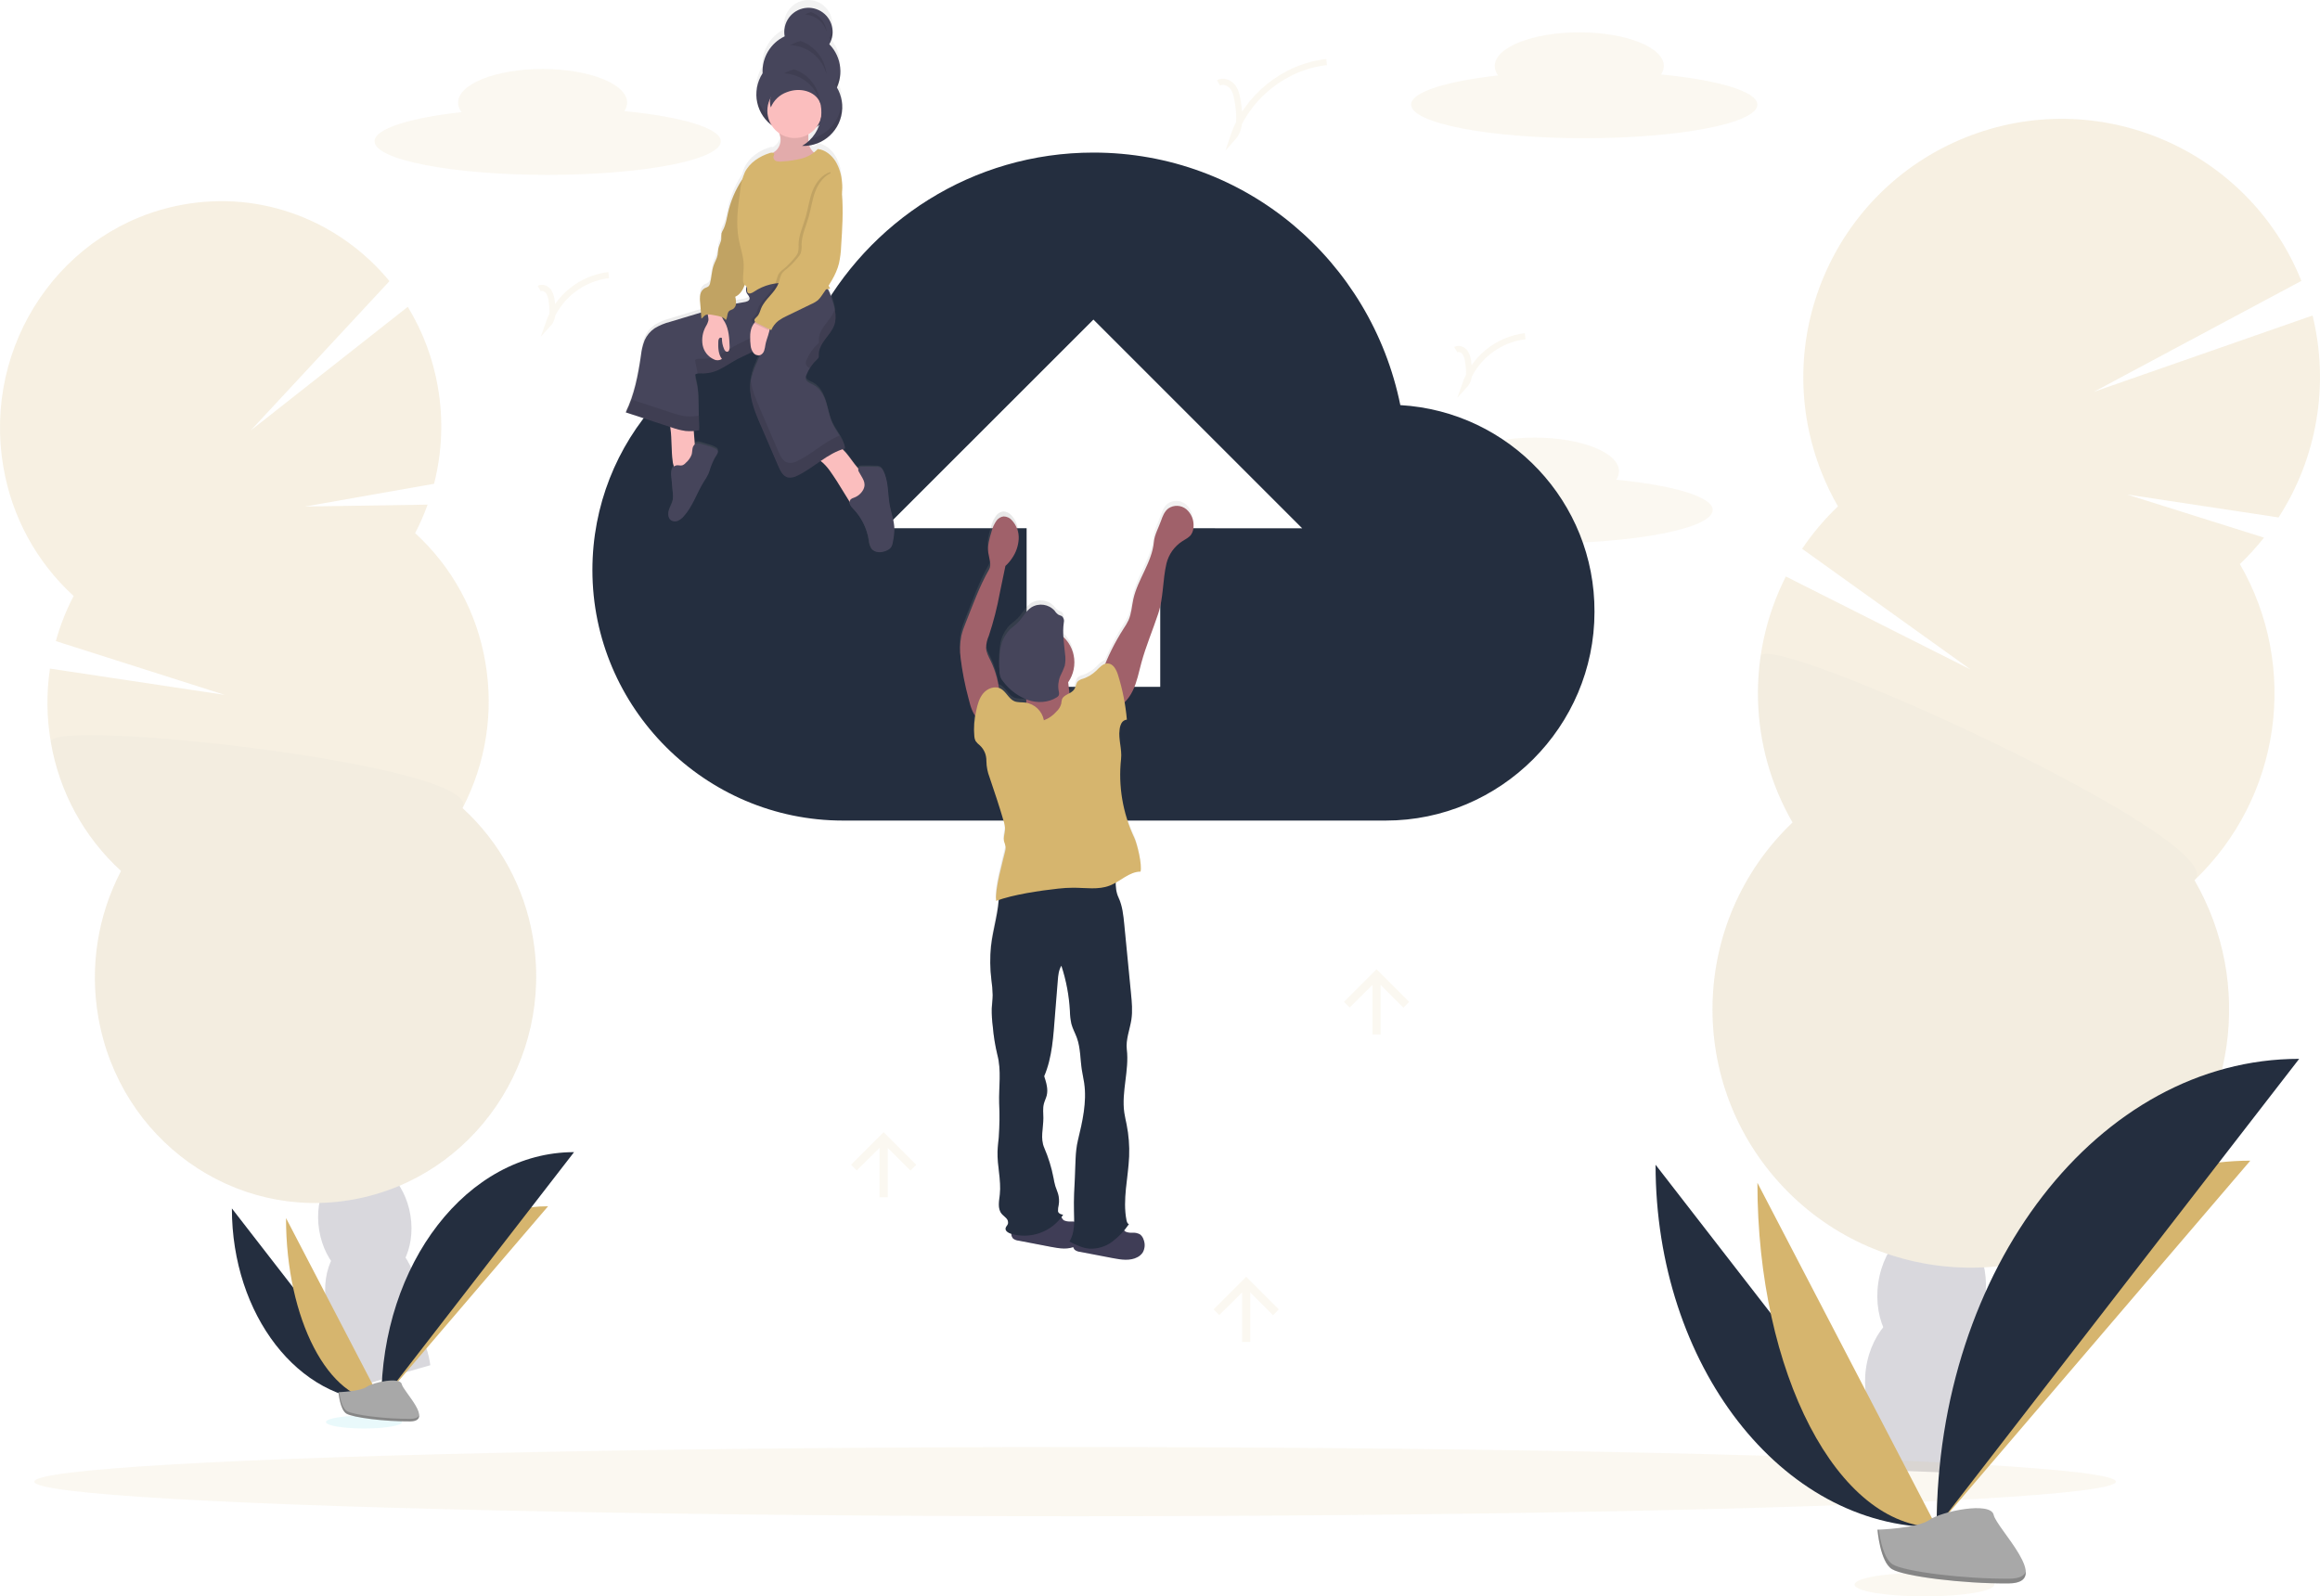<?xml version="1.0" encoding="UTF-8"?> <svg xmlns="http://www.w3.org/2000/svg" xmlns:xlink="http://www.w3.org/1999/xlink" id="Ebene_2" data-name="Ebene 2" viewBox="0 0 1139.07 783.87"><defs><style> .cls-1 { fill: #a0616a; } .cls-1, .cls-2, .cls-3, .cls-4, .cls-5, .cls-6, .cls-7, .cls-8, .cls-9, .cls-10, .cls-11, .cls-12, .cls-13, .cls-14 { stroke-width: 0px; } .cls-15 { fill: none; stroke: #d6b56e; stroke-miterlimit: 10; stroke-width: 3px; } .cls-15, .cls-8, .cls-11, .cls-12, .cls-13 { isolation: isolate; } .cls-15, .cls-8, .cls-11, .cls-13, .cls-16 { opacity: .1; } .cls-2 { fill: #242e3f; } .cls-3, .cls-8, .cls-12 { fill: #000; } .cls-4 { fill: #3f3d56; } .cls-5 { fill: url(#Unbenannter_Verlauf_2); } .cls-6 { fill: #fbbebe; } .cls-7 { fill: #46455b; } .cls-9 { fill: #a8a8a8; } .cls-10, .cls-13 { fill: #d6b56e; } .cls-11 { fill: #26c6da; } .cls-12, .cls-17 { opacity: .2; } .cls-14 { fill: url(#Unbenannter_Verlauf_2-2); } </style><linearGradient id="Unbenannter_Verlauf_2" data-name="Unbenannter Verlauf 2" x1="403.54" y1="456.94" x2="403.54" y2="727.89" gradientTransform="translate(-30.47 727.89) scale(1 -1)" gradientUnits="userSpaceOnUse"><stop offset="0" stop-color="gray" stop-opacity=".25"></stop><stop offset=".54" stop-color="gray" stop-opacity=".12"></stop><stop offset="1" stop-color="gray" stop-opacity=".1"></stop></linearGradient><linearGradient id="Unbenannter_Verlauf_2-2" data-name="Unbenannter Verlauf 2" x1="500.7" y1="274.66" x2="630.12" y2="274.66" gradientTransform="translate(4.9 764.53) rotate(-5.9) scale(1 -1)" xlink:href="#Unbenannter_Verlauf_2"></linearGradient></defs><g id="f6ed740f-4c53-497f-bfef-ebd7a0ab3453"><path class="cls-13" d="M793.53,235.57c.87-1.23,1.34-2.69,1.37-4.2,0-9.12-18.58-16.5-41.5-16.5s-41.5,7.38-41.5,16.5c.04,1.71.64,3.35,1.71,4.68-25.52,2.85-42.71,8.19-42.71,14.32,0,9.11,38,16.5,85,16.5s85-7.39,85-16.5c-.05-6.45-19.37-12.1-47.37-14.8Z"></path><g class="cls-17"><path class="cls-4" d="M910.08,713.79c-.36,2.6-.5,5.23-.43,7.86,17.43.28,34.93.87,52.51,1.76.12-.68.24-1.39.34-2.1,1.13-7.33.28-14.83-2.45-21.72-3.62-8.83-10.37-15.14-18.82-16.35s-16.69,2.94-22.64,10.35c-4.59,5.85-7.53,12.83-8.51,20.2Z"></path><ellipse class="cls-4" cx="942.37" cy="675.65" rx="34.66" ry="26.48" transform="translate(139.51 1512.3) rotate(-81.82)"></ellipse><ellipse class="cls-4" cx="948.39" cy="633.73" rx="34.66" ry="26.48" transform="translate(186.17 1482.3) rotate(-81.82)"></ellipse><ellipse class="cls-4" cx="954.42" cy="591.79" rx="34.66" ry="26.48" transform="translate(232.85 1452.3) rotate(-81.82)"></ellipse><ellipse class="cls-4" cx="960.44" cy="549.86" rx="34.66" ry="26.48" transform="translate(279.52 1422.29) rotate(-81.82)"></ellipse><path class="cls-10" d="M1099.74,276.99c4.23-4.06,8.19-8.4,11.83-13l-67.24-21.17,74.4,11.26c18.96-29.35,25-65.22,16.69-99.16l-107.36,37.47,101.87-54.47c-26.12-64.99-99.98-96.51-164.98-70.39-64.99,26.12-96.51,99.98-70.39,164.98,2.23,5.55,4.85,10.94,7.84,16.12-6.6,6.29-12.5,13.28-17.6,20.84l82.72,59.28-90.71-45.68c-19.37,38.23-18.13,83.66,3.3,120.78-50.69,48.33-52.61,128.61-4.28,179.3,48.33,50.69,128.61,52.61,179.3,4.28,42.37-40.39,51.58-104.53,22.31-155.22,42.36-40.4,51.57-104.53,22.3-155.22h-.01Z"></path><path class="cls-8" d="M864.4,322.38c-4.09,28.15,1.44,56.86,15.71,81.47-50.69,48.33-52.61,128.61-4.28,179.3s128.61,52.61,179.3,4.28c42.37-40.39,51.58-104.53,22.31-155.22,19.89-18.94-211.02-123.92-213.04-109.83Z"></path></g><g class="cls-17"><path class="cls-4" d="M166.46,676.72c.39,2.26.98,4.48,1.75,6.64,14.21-4.57,28.56-8.91,43.06-13-.08-.6-.17-1.22-.28-1.84-1.03-6.37-3.71-12.36-7.78-17.36-5.29-6.33-12.45-9.71-19.63-8.38s-12.76,7-15.61,14.84c-2.16,6.13-2.68,12.71-1.51,19.1Z"></path><ellipse class="cls-4" cx="182.49" cy="636.12" rx="22.64" ry="30.29" transform="translate(-97.16 36.33) rotate(-8.99)"></ellipse><ellipse class="cls-4" cx="179.11" cy="600.38" rx="22.7" ry="30.38" transform="translate(-93.49 36.27) rotate(-9.18)"></ellipse><ellipse class="cls-4" cx="169.88" cy="563.18" rx="22.64" ry="30.29" transform="translate(-85.92 33.46) rotate(-8.99)"></ellipse><ellipse class="cls-4" cx="163.59" cy="526.7" rx="22.64" ry="30.29" transform="translate(-80.29 32.03) rotate(-8.99)"></ellipse><path class="cls-10" d="M203.82,261.78c2.36-4.52,4.4-9.2,6.13-14l-60.2.94,63.36-11.17c3.97-15.51,4.62-31.68,1.88-47.46-2.39-13.96-7.4-27.34-14.78-39.43l-77.11,60.71,68.12-73.33c-24.08-29.19-62.3-44.76-101.74-37.5C30.53,111.36-8.74,169.04,1.67,229.34c4.11,24.36,16.25,46.64,34.48,63.31-3.69,7.05-6.61,14.48-8.73,22.15l82.92,26.41-85.81-12.91c-1.79,11.97-1.65,24.14.42,36.06,4.11,24.36,16.25,46.64,34.48,63.31-11.51,22.02-15.44,47.23-11.17,71.71,10.41,60.31,66.6,100.4,125.51,89.55s98.22-68.52,87.81-128.83c-4.11-24.35-16.25-46.64-34.48-63.3,11.51-22.03,15.44-47.24,11.17-71.72-4.11-24.35-16.23-46.63-34.45-63.3Z"></path><path class="cls-8" d="M24.98,364.36c4.11,24.36,16.25,46.64,34.48,63.31-11.51,22.02-15.44,47.23-11.17,71.71,10.41,60.31,66.6,100.4,125.51,89.55,58.91-10.85,98.22-68.52,87.81-128.83-4.11-24.35-16.25-46.64-34.48-63.3,11.09-21.22-204.27-44.69-202.15-32.44Z"></path></g><path class="cls-2" d="M113.85,593.37c0,52.31,32.81,94.63,73.36,94.63"></path><path class="cls-10" d="M187.21,688c0-52.89,36.62-95.69,81.88-95.69"></path><path class="cls-10" d="M140.43,598.11c0,49.69,20.92,89.89,46.78,89.89"></path><path class="cls-2" d="M187.21,688c0-67.58,42.33-122.27,94.64-122.27"></path><ellipse class="cls-13" cx="527.85" cy="727.53" rx="511" ry="16.99"></ellipse><ellipse class="cls-11" cx="178.74" cy="698.27" rx="18.68" ry="3.16"></ellipse><path class="cls-9" d="M166.19,683.59s10.66-.32,13.87-2.61,16.38-5,17.18-1.35,16,18.24,4,18.33-27.94-1.87-31.15-3.82-3.9-10.55-3.9-10.55Z"></path><path class="cls-12" d="M201.44,696.69c-12,.09-27.95-1.88-31.15-3.83-2.44-1.48-3.42-6.82-3.74-9.28h-.36s.68,8.6,3.88,10.55,19.13,3.92,31.15,3.82c3.47,0,4.67-1.26,4.61-3.09-.48,1.12-1.81,1.81-4.39,1.83Z"></path><path class="cls-2" d="M687.53,198.92c-14.35-70.72-75.85-124-150.67-124-59.45,0-110.7,33.82-136.33,83-61.5,6.15-109.67,58.42-109.67,122,0,67.64,55.34,123,123,123h266.5c56.37,0,102.5-46.13,102.5-102.5.22-53.78-41.64-98.36-95.33-101.5ZM569.65,259.37v77.9h-65.6v-77.9h-69.7l102.5-102.45,102.5,102.5-69.7-.05Z"></path><path class="cls-5" d="M436.61,247.67c-1-5.71-.51-11.86-3.13-17-.25-.61-.66-1.13-1.19-1.53-.65-.35-1.39-.52-2.13-.49-2.37-.09-4.73-.12-7.1-.06-.66,0-1.44.1-1.78.68-.04.06-.07.13-.09.2-2.71-3-4.76-6.79-7.68-9.59.42-.14.83-.27,1.26-.38,0-.29-.1-.56-.16-.84,0-.09-.05-.17-.07-.25s-.09-.38-.15-.57-.06-.19-.1-.28c-.05-.18-.11-.36-.18-.53,0-.09-.07-.18-.11-.27l-.21-.53-.12-.25c-.08-.18-.16-.36-.25-.53l-.12-.22c-.09-.19-.19-.38-.29-.57l-.1-.18c-.11-.2-.23-.4-.34-.61-.03-.03-.05-.07-.07-.11-.13-.23-.27-.46-.41-.68h0c-1.14-1.86-2.4-3.69-3.33-5.6-1.63-3.36-2.17-7.15-3.26-10.73s-3-7.22-6.24-8.93c-1.57-.8-3.67-1.51-3.82-3.28,0-.57.11-1.13.35-1.65.45-1.15,1-2.25,1.63-3.31.24-.38.49-.76.74-1.14l.2-.27c.2-.28.41-.56.62-.82l.26-.33c.21-.26.43-.5.65-.75l.27-.29c.31-.33.62-.65.95-1,.3-.23.54-.54.7-.89.09-.35.1-.71.05-1.06-.16-2.86,1.34-5.53,3-7.83s3.62-4.48,4.57-7.17c.11-.31.2-.62.28-.94.03-.1.05-.21.07-.31.05-.21.09-.42.13-.64l.06-.36c0-.2.05-.4.07-.59v-2.34c0-.13,0-.42-.05-.63v-.34c0-.24-.07-.49-.1-.73v-.24c-.05-.33-.11-.66-.18-1h0c-.48-2.12-1.09-4.22-1.84-6.26-.4-1.26-.91-2.47-1.52-3.64.37-.07.75-.15,1.12-.25-.29-.46-.56-.93-.81-1.42,2.3-3.39,4.03-7.14,5.11-11.09.57-2.82.91-5.69,1-8.57.55-8.66,1.11-17.36.39-26v-.34c.27-1.86.29-3.74.06-5.6-.23-3.64-1.31-7.18-3.14-10.33-1.94-3.06-5.14-5.76-8.7-6.12-.59.66-1.24,1.26-1.94,1.8-1.07-.94-1.86-2.16-2.27-3.53,8.54-1.34,15.14-8.23,16.11-16.82,0-.31.07-.63.09-.94v-2.74c0-.1,0-.44-.06-.65,0-.08,0-.15,0-.23l-.09-.7v-.15c0-.25-.08-.5-.13-.75v-.08c-.05-.27-.11-.53-.18-.8h0c-.45-1.82-1.16-3.57-2.11-5.18.78-1.77,1.29-3.64,1.52-5.56,0-.35.07-.69.09-1s0-.44,0-.66v-1.18s0-.06,0-.09c-.14-4.81-2.06-9.39-5.39-12.86.38-.63.7-1.3.95-2h0c.08-.21.15-.42.21-.64h0c.06-.21.12-.41.17-.62v-.05l.12-.57s0-.07,0-.1c0-.22.07-.45.1-.68s0-.47.06-.7v-1.65c-.37-6.52-5.96-11.51-12.48-11.14-5.8.33-10.51,4.83-11.1,10.61-.14,1.21-.11,2.43.11,3.63-5.91,2.88-9.95,8.56-10.73,15.09-.13,1.08-.16,2.16-.11,3.24-1.73,2.71-2.76,5.8-3,9h0v.36c0,.4-.05.81-.05,1.21-.02,6,2.74,11.68,7.47,15.37.98,1.58,2.26,2.94,3.78,4,.27.81.48,1.65.61,2.5.23,2.31-.62,4.6-2.3,6.21-.43.36-.91.66-1.36,1-.45-.13-.94-.13-1.39,0-5.16,1.62-10.1,4.83-12.47,9.74-.53,1.12-.94,2.28-1.24,3.48l-.28.43c-3.13,4.9-5.39,10.32-6.66,16-.65,2.91-1.06,5.93-2.42,8.58-.33.55-.59,1.14-.79,1.75-.12.93-.16,1.87-.12,2.81-.14,1.7-1.13,3.21-1.46,4.88-.2,1-.16,2-.33,3-.48,1.72-1.1,3.39-1.87,5-1.06,2.94-1.05,6.17-1.84,9.2-.1.5-.31.97-.62,1.37-.63.49-1.33.87-2.08,1.12-1.11.7-1.87,1.84-2.09,3.13-.21,1.29-.23,2.6-.07,3.9l.39,5.07-5.68,1.72-9.32,2.85c-2.73.69-5.34,1.79-7.74,3.27-2.14,1.49-3.83,3.54-4.88,5.92-.95,2.48-1.55,5.08-1.81,7.73-.9,7.4-2.5,14.7-4.79,21.8-.19.54-.39,1.09-.59,1.63h0l-.63,1.59c-.05.11-.1.22-.14.33l-.54,1.27c-.24.54-.49,1.07-.75,1.6l21.83,7.28c0,.26.05.54.09.85.76,5.36.39,10.8,1.09,16.17.09.89.3,1.77.61,2.61-.55.48-.95,1.11-1.15,1.82-.25,1.14-.28,2.32-.11,3.48.25,2.74.49,5.48.74,8.22.12,1,.12,2,0,3-.27,1.81-1.31,3.4-1.88,5.13s-.54,3.95.89,5c1.02.69,2.32.81,3.44.31,1.1-.51,2.08-1.26,2.85-2.19,4.39-4.88,6.36-11.47,9.77-17.1.88-1.3,1.66-2.66,2.34-4.07.47-1.09.77-2.25,1.15-3.38.53-1.5,1.15-2.97,1.88-4.39.41-.81,2-2.76,1.64-3.66-.56-1.55-6.55-2.91-8-3.39-.92-.41-1.97-.46-2.93-.13-.14.07-.28.16-.4.26l-.51-6.61c.89-.08,1.77-.19,2.64-.34,0-1.24-.03-2.49-.09-3.75,0-1.14-.05-2.29-.08-3.44-.06-2.8-.12-5.6-.19-8.35-.02-1.62-.12-3.24-.31-4.85-.34-2.45-1.09-4.85-1.33-7.32.36-.29.79-.48,1.24-.56h0c.7-.11,1.41-.14,2.12-.08h.56c3.1-.05,6.14-.89,8.83-2.44,2.75-1.43,5.3-3.22,8-4.69l1-.53.38-.19.64-.32.53-.25.12-.06c1.59-.76,3.2-1.5,4.74-2.33.1.17.22.33.34.49.76,1.04,2.08,1.52,3.33,1.21-1.89,4.55-4.11,8.95-4.67,13.87-.82,7.11,2,14,4.81,20.62l8.89,21c1,2.32,2.29,4.92,4.72,5.47,1.54.21,3.11-.11,4.46-.89,4.07-1.94,7.73-4.72,11.46-7.32l.15.12c3.37,2.66,5.48,6.37,7.81,9.92l6.23,10.24c-.04.51.04,1.03.25,1.5.45.85,1.05,1.61,1.75,2.27,3.96,4.26,6.57,9.61,7.5,15.35.08,1.47.51,2.9,1.24,4.18,1.67,2.32,5.23,2.17,7.74.85.78-.35,1.44-.91,1.94-1.6.42-.75.69-1.57.78-2.42.46-2.12.71-4.27.75-6.44-.04-3.93-1.55-7.84-2.27-11.87ZM400.84,59.25c.44-.29.86-.6,1.26-.93-.84,2.54-2.21,4.87-4,6.86h0c-.42.46-.87.89-1.33,1.31v-.32c-.05-1,0-2.11,0-3.17,1.6-.95,2.99-2.23,4.07-3.75ZM365.53,138.16l.06-.19c.35.26.66.57.91.93-.49,1.09-.44,2.35.14,3.39.52.88,1.46,1.7,1.26,2.71s-1.48,1.41-2.52,1.58c-1.37.22-2.72.47-4.07.74v-.07c.03-1.13-.12-2.25-.45-3.33,2.33-1,3.77-3.38,4.67-5.76Z"></path><path class="cls-7" d="M407.15,21.74c3.34-5.64,1.46-12.92-4.18-16.26-5.64-3.34-12.92-1.46-16.26,4.18-.83,1.41-1.36,2.97-1.56,4.59-.15,1.2-.11,2.41.11,3.59-6.95,3.29-11.23,10.45-10.84,18.13-5.72,8.85-3.17,20.66,5.68,26.38,8.85,5.72,20.66,3.17,26.38-5.68,1.98-3.07,3.04-6.64,3.05-10.29v-.91c4.87-7.48,3.9-17.34-2.33-23.73h-.05Z"></path><g class="cls-16"><path class="cls-3" d="M385.12,14.83l.16-.09c-.04-.21-.07-.41-.09-.62,0,.04,0,.09,0,.13-.03.19-.06.39-.07.58Z"></path><path class="cls-3" d="M412.43,34.25c-.35,2.9-1.35,5.68-2.95,8.13v.9c-.05,10.54-8.63,19.04-19.17,18.99-9.87-.05-18.08-7.61-18.92-17.45,0,.52-.07,1-.07,1.56,0,10.54,8.54,19.08,19.08,19.08s19.08-8.54,19.08-19.08v-.91c1.6-2.45,2.61-5.23,2.95-8.13.16-1.28.18-2.57.07-3.85.03.25-.03.51-.07.76Z"></path><path class="cls-3" d="M408.72,14.11c-.21,1.6-.74,3.15-1.57,4.54.34.34.65.7,1,1.06.3-.84.51-1.72.62-2.61.11-.99.1-2-.05-2.99Z"></path></g><path class="cls-6" d="M330.27,226.44c.09,1.09.39,2.14.87,3.12.49.99,1.44,1.68,2.53,1.85.99,0,1.96-.28,2.79-.81,1.69-.89,3.46-1.92,4.34-3.62s.74-3.6.59-5.45l-1.14-14.55c-2.74-.08-5.5-.08-8.25.07s-3.2.79-2.82,3.45c.75,5.28.35,10.65,1.09,15.94Z"></path><path class="cls-6" d="M410.89,236.27l6.53,10.56c.28.62.8,1.1,1.43,1.34.47.07.94-.01,1.36-.24,2.11-1.11,3.97-2.65,5.45-4.52,1.18-1.1,2.08-2.47,2.62-4,.43-1.72-.06-3.54-1.3-4.81-.76-.67-1.58-1.27-2.45-1.78-5.17-3.49-7.5-10.11-12.6-13.69-.28-.24-.63-.4-1-.45-.38.03-.74.15-1.06.36l-7,3.82c-3,1.65-2.07,1.85.23,3.63,3.35,2.62,5.43,6.28,7.79,9.78Z"></path><path class="cls-7" d="M344.46,218.02c-.93-.4-1.98-.44-2.93-.1-.86.52-1.42,1.41-1.53,2.41-.18,1-.16,2-.43,2.93-.6,1.55-1.58,2.92-2.85,4-.48.57-1.09,1-1.79,1.25-.95.24-1.95-.2-2.91,0-1.14.3-2.02,1.2-2.29,2.34-.25,1.13-.29,2.29-.11,3.43l.74,8.1c.12,1,.12,2,0,3-.27,1.79-1.31,3.35-1.88,5.06s-.55,3.89.89,5c1.02.68,2.32.79,3.45.3,1.1-.5,2.08-1.23,2.85-2.16,4.4-4.8,6.37-11.31,9.79-16.85.87-1.28,1.66-2.61,2.34-4,.47-1.08.77-2.22,1.15-3.33.53-1.49,1.16-2.93,1.89-4.33.4-.8,2-2.72,1.64-3.61-.53-1.62-6.54-2.97-8.02-3.44Z"></path><path class="cls-7" d="M423.87,240.39c-.99,1.87-2.65,3.3-4.64,4-.57.16-1.11.43-1.57.81-.62.75-.73,1.8-.28,2.67.46.84,1.05,1.6,1.76,2.24,3.95,4.19,6.56,9.45,7.5,15.13.09,1.45.52,2.87,1.25,4.13,1.67,2.29,5.24,2.14,7.76.83.77-.35,1.44-.89,1.94-1.57.42-.73.69-1.55.78-2.39.46-2.09.71-4.21.75-6.35,0-4-1.56-7.89-2.28-11.85-1-5.63-.52-11.7-3.14-16.78-.25-.61-.65-1.14-1.17-1.54-.66-.35-1.4-.51-2.14-.48-2.36-.09-4.74-.11-7.11-.06-.66,0-1.44.1-1.78.67-.24.65-.14,1.37.26,1.93,1.45,2.87,3.83,5.14,2.11,8.61Z"></path><path class="cls-7" d="M367.61,139.49c-1.36,1.13-1.73,3.07-.86,4.62.53.87,1.47,1.68,1.26,2.68s-1.48,1.38-2.52,1.55c-9.18,1.46-18.12,4.15-27,6.83l-9.34,2.81c-2.73.68-5.35,1.76-7.76,3.22-2.13,1.46-3.82,3.47-4.88,5.83-.95,2.45-1.56,5.01-1.82,7.62-1.4,9.55-3.19,19.18-7.45,27.84l22.63,7.43c2.2.8,4.47,1.37,6.79,1.7,2.21.19,4.43.08,6.61-.32-.14-5.05-.23-10.26-.37-15.32-.01-1.6-.12-3.19-.31-4.78-.34-2.42-1.09-4.78-1.33-7.22,1-.86,2.57-.64,3.92-.61,3.11-.04,6.15-.86,8.86-2.39,2.74-1.42,5.3-3.18,8-4.63,4.55-2.41,9.73-4,13.21-7.83-1.77,6.75-6,12.63-6.77,19.56s2,13.85,4.83,20.32l8.91,20.68c1,2.28,2.29,4.85,4.72,5.39,1.55.2,3.12-.11,4.47-.88,8.2-3.84,14.76-11.07,23.52-13.37-.66-4.34-4.08-7.93-6-11.86-1.64-3.31-2.17-7.05-3.26-10.58s-3-7.12-6.26-8.8c-1.57-.79-3.68-1.49-3.82-3.24-.01-.56.11-1.12.35-1.63,1.17-2.95,2.99-5.6,5.33-7.75.3-.24.54-.54.7-.88.08-.33.09-.67.05-1-.17-2.82,1.34-5.45,3-7.72s3.63-4.42,4.58-7.07c1.63-4.57,0-9.59-1.6-14.16-.53-1.9-1.44-3.66-2.68-5.19-2.1-2.24-5.36-2.89-8.42-3.23-9.85-1.12-21.44-3.71-29.29,2.38Z"></path><g class="cls-16"><path class="cls-3" d="M405.05,159.5c-1.68,2.27-3.19,4.9-3,7.72.04.33.03.67-.05,1-.16.34-.4.64-.7.88-2.34,2.15-4.16,4.8-5.33,7.75-.24.51-.36,1.07-.35,1.63.21,1.08.97,1.96,2,2.34,1.02-1.66,2.26-3.18,3.7-4.5.3-.24.54-.54.7-.88.08-.33.09-.67.05-1-.17-2.82,1.34-5.45,3-7.72s3.63-4.42,4.58-7.07c.82-2.59.9-5.36.24-8-.07.26-.15.52-.24.78-.97,2.65-2.91,4.81-4.6,7.07Z"></path><path class="cls-3" d="M366.58,140.86c.68-.14,1.22-.63,1.43-1.29.02-.13.02-.26,0-.39l-.43.31c-.44.37-.78.84-1,1.37Z"></path><path class="cls-3" d="M336.66,204.4c-2.32-.33-4.59-.9-6.79-1.7l-20-6.56c-.76,2.17-1.64,4.29-2.65,6.35l22.65,7.43c2.2.8,4.47,1.37,6.79,1.7,2.21.19,4.43.08,6.61-.32-.07-2.37-.12-4.78-.18-7.19-2.12.38-4.28.47-6.43.29Z"></path><path class="cls-3" d="M391.44,226.37c-1.35.77-2.92,1.08-4.47.88-2.43-.54-3.74-3.11-4.72-5.39l-8.91-20.68c-2-4.55-3.95-9.28-4.67-14.13-.06.34-.11.68-.16,1-.81,7,2,13.85,4.83,20.32l8.91,20.68c1,2.28,2.29,4.85,4.72,5.39,1.55.2,3.12-.11,4.47-.88,8.2-3.84,14.76-11.07,23.52-13.37-.46-2.27-1.37-4.43-2.69-6.33-7.46,2.93-13.49,9.06-20.83,12.51Z"></path><path class="cls-3" d="M375.28,161.3c-3.48,3.8-8.66,5.42-13.21,7.83-2.73,1.45-5.29,3.21-8,4.63-2.71,1.53-5.75,2.35-8.86,2.4-1.35,0-2.87-.26-3.92.6.22,2.25.87,4.44,1.24,6.67.89-.12,1.79-.14,2.68-.06,3.11-.04,6.15-.86,8.86-2.39,2.74-1.42,5.3-3.18,8-4.63,3-1.59,6.27-2.83,9.15-4.59,1.6-3.39,2.96-6.88,4.06-10.46Z"></path></g><path class="cls-6" d="M383.22,67.92c.22,2.28-.63,4.54-2.3,6.11-.55.47-1.2.82-1.73,1.31-1.81,1.85-1.78,4.82.08,6.63.19.18.39.35.6.5,1.8,1.1,4.09.8,6.17.44,2.77-.38,5.49-1.09,8.1-2.11,2.62-1.03,4.86-2.86,6.38-5.23-2.22-1.42-3.59-3.86-3.63-6.5-.14-2.59.57-5.53-1.07-7.54s-4.55-1.92-7-1.26c-1.21.34-2.38.8-3.59,1.13-.62.16-2.64.17-3,.62-.7.82.92,4.59.99,5.9Z"></path><path class="cls-8" d="M383.22,67.92c.22,2.28-.63,4.54-2.3,6.11-.55.47-1.2.82-1.73,1.31-1.81,1.85-1.78,4.82.08,6.63.19.18.39.35.6.5,1.8,1.1,4.09.8,6.17.44,2.77-.38,5.49-1.09,8.1-2.11,2.62-1.03,4.86-2.86,6.38-5.23-2.22-1.42-3.59-3.86-3.63-6.5-.14-2.59.57-5.53-1.07-7.54s-4.55-1.92-7-1.26c-1.21.34-2.38.8-3.59,1.13-.62.16-2.64.17-3,.62-.7.82.92,4.59.99,5.9Z"></path><circle class="cls-6" cx="390.17" cy="54.37" r="13.41"></circle><path class="cls-6" d="M347.83,157.23c-.24,1.07-.66,2.08-1.26,3-1.57,2.78-2.13,6.01-1.6,9.15.57,3.16,2.68,5.84,5.63,7.12,1.23.62,2.7.52,3.85-.24-1.79-2.33-1.89-5.51-1.78-8.45-.03-.55.1-1.09.37-1.57.31-.46.93-.58,1.39-.27.01,0,.02.01.03.02-.05,1.85.31,3.69,1.05,5.39.28.65.76,1.37,1.48,1.35,1,0,1.29-1.41,1.25-2.43-.15-4.16-.36-8.49-2.36-12.13-.88-1.25-1.56-2.63-2-4.09-.02-.52-.2-1.02-.52-1.43-.22-.17-.48-.29-.75-.35-1.15-.33-3.89-1.34-4.84-.26s.24,3.81.06,5.19Z"></path><path class="cls-10" d="M367.74,86c-1.54-.18-2.75,1.23-3.59,2.53-3.14,4.84-5.4,10.19-6.68,15.82-.65,2.87-1.05,5.85-2.42,8.46-.33.54-.59,1.12-.79,1.72-.11.92-.15,1.85-.12,2.78-.14,1.67-1.13,3.16-1.46,4.81-.2,1-.16,2-.34,3-.3,1.72-1.25,3.26-1.86,4.91-1.07,2.9-1.06,6.08-1.85,9.07-.1.49-.31.95-.62,1.34-.53.59-1.39.73-2.08,1.11-1.11.68-1.88,1.81-2.1,3.09-.21,1.27-.23,2.56-.07,3.84l.62,7.93c.63-.27,1-1,1.58-1.43,1-.8,2.39-.62,3.63-.4l1.81.33c1.85.33,3.86.76,5,2.22.94-1.48.41-3.65,1.85-4.63.47-.32,1.06-.42,1.55-.7.95-.61,1.54-1.65,1.58-2.78.03-1.11-.12-2.23-.45-3.29,2.32-1,3.76-3.33,4.67-5.68,1-2.84,1.72-5.78,2.16-8.76,2.09-11.79,4-23.66,4.2-35.63.13-2-.09-4.01-.65-5.93-.62-1.9-1.58-3.51-3.57-3.73Z"></path><path class="cls-8" d="M367.74,86c-1.54-.18-2.75,1.23-3.59,2.53-3.14,4.84-5.4,10.19-6.68,15.82-.65,2.87-1.05,5.85-2.42,8.46-.33.54-.59,1.12-.79,1.72-.11.92-.15,1.85-.12,2.78-.14,1.67-1.13,3.16-1.46,4.81-.2,1-.16,2-.34,3-.3,1.72-1.25,3.26-1.86,4.91-1.07,2.9-1.06,6.08-1.85,9.07-.1.49-.31.95-.62,1.34-.53.59-1.39.73-2.08,1.11-1.11.68-1.88,1.81-2.1,3.09-.21,1.27-.23,2.56-.07,3.84l.62,7.93c.63-.27,1-1,1.58-1.43,1-.8,2.39-.62,3.63-.4l1.81.33c1.85.33,3.86.76,5,2.22.94-1.48.41-3.65,1.85-4.63.47-.32,1.06-.42,1.55-.7.95-.61,1.54-1.65,1.58-2.78.03-1.11-.12-2.23-.45-3.29,2.32-1,3.76-3.33,4.67-5.68,1-2.84,1.72-5.78,2.16-8.76,2.09-11.79,4-23.66,4.2-35.63.13-2-.09-4.01-.65-5.93-.62-1.9-1.58-3.51-3.57-3.73Z"></path><path class="cls-10" d="M401.53,73.16c-2.21,2.32-5.04,3.96-8.15,4.74-3.1.76-6.26,1.23-9.45,1.39-.98.16-1.98.07-2.92-.25-.96-.37-1.48-1.4-1.21-2.39.17-.29.29-.6.35-.93,0-.82-1.22-.89-2-.65-5.16,1.6-10.11,4.76-12.49,9.61-1.2,2.81-1.95,5.79-2.22,8.84-1.12,8-2.24,16.07-.74,24,.81,4.21,2.35,8.3,2.44,12.58.06,2.4-.35,4.79-.33,7.19-.07.84.16,1.68.64,2.37.37.43.93.7,1.19,1.21.43.84-.15,2,.42,2.77.71.94,2.17.26,3.14-.4,4.87-3.3,10.74-4.78,16.59-4.17,7,.75,14,4.5,20.82,2.62-.35-.51-.65-1.05-.9-1.62-3.4-11.16-3.17-23.65,1.92-34.15,1.73-3.59,4-7,4.7-10.94.27-1.84.29-3.71.07-5.55-.24-3.6-1.32-7.09-3.15-10.19-1.93-3.07-5.14-5.72-8.72-6.08Z"></path><path class="cls-6" d="M369.1,160.68c-.54,1.46-.8,3.01-.77,4.57-.05,1.49.03,2.98.22,4.45.12,1.26.57,2.47,1.31,3.5.77,1.04,2.09,1.51,3.34,1.19.97-.41,1.7-1.23,2-2.24.29-1,.5-2.03.64-3.06.58-3,2.18-5.9,2.21-9,.02-.37-.04-.74-.17-1.08-.58-1.27-3.43-2.7-4.82-2.49-1.72.27-3.32,2.69-3.96,4.16Z"></path><path class="cls-8" d="M407.79,84.48c-.26,2.67,2.32,4.68,3.34,7.15.41,1.16.65,2.37.7,3.6.72,8.53.16,17.1-.4,25.63-.08,2.84-.42,5.67-1,8.45-1.44,5.83-5,10.89-8.45,15.79-.52.8-1.13,1.55-1.81,2.22-1.02.83-2.15,1.5-3.36,2l-11.9,5.77c-1.49.66-2.91,1.47-4.23,2.43-1.53,1.2-2.74,2.77-3.5,4.56-2.31-1.18-4.71-2.24-7-3.42-.54-.28-1.15-.64-1.24-1.24-.12-.8.72-1.37,1.3-2,1.08-1.07,1.41-2.66,2-4.06,1.92-4.6,6.73-7.54,8.47-12.2.67-1.79.87-3.82,2.06-5.32.68-.75,1.44-1.42,2.27-2,1.82-1.56,3.5-3.28,5-5.15.68-.71,1.24-1.52,1.65-2.41.38-1.37.51-2.8.39-4.22.09-4.66,2.2-9,3.49-13.48,1.21-4.21,1.72-8.63,3.31-12.72s4.65-8.28,8.91-9.38Z"></path><path class="cls-10" d="M409.34,84.48c-.26,2.67,2.31,4.68,3.33,7.15.42,1.16.66,2.37.71,3.6.71,8.53.16,17.1-.4,25.63-.1,2.84-.45,5.67-1.05,8.45-1.44,5.83-5,10.89-8.45,15.79-.52.8-1.13,1.55-1.81,2.22-1.02.83-2.15,1.5-3.36,2l-11.91,5.77c-1.49.66-2.91,1.48-4.23,2.43-1.53,1.2-2.73,2.77-3.5,4.56-2.31-1.18-4.7-2.24-7-3.42-.54-.28-1.15-.64-1.24-1.24-.13-.8.71-1.37,1.29-2,1.09-1.07,1.42-2.66,2-4.06,1.91-4.6,6.73-7.54,8.47-12.2.67-1.79.87-3.82,2.06-5.32.67-.76,1.43-1.43,2.27-2,1.82-1.56,3.5-3.28,5-5.15.68-.71,1.24-1.52,1.65-2.41.38-1.37.51-2.8.39-4.22.09-4.66,2.19-9,3.48-13.48,1.22-4.21,1.72-8.63,3.31-12.72s4.75-8.28,8.99-9.38Z"></path><path class="cls-7" d="M396.81,33.64c-4.13-.5-8.31.37-11.9,2.47.53,0,1.06,0,1.59.12,10.46,1.26,17.92,10.77,16.65,21.23-.72,5.93-4.17,11.18-9.32,14.19,10.53.34,19.34-7.93,19.68-18.46.32-9.84-6.91-18.31-16.68-19.54h-.02Z"></path><path class="cls-7" d="M402.68,44.25c.94,2.12.99,4.52.15,6.68-.09-.27-.19-.54-.31-.81-2.36-5.25-9.62-7.42-16.23-4.85-3.55,1.26-6.4,3.98-7.83,7.47-1.68-5.08,1.73-10.9,8-13.34,6.6-2.57,13.86-.4,16.22,4.85Z"></path><g class="cls-16"><path class="cls-3" d="M402.72,50.52c-.62-7.53-5.62-13.98-12.75-16.46-1.77.42-3.48,1.09-5.06,2,.53,0,1.06,0,1.59.12,7.86.95,14.31,6.66,16.22,14.34Z"></path><path class="cls-3" d="M405.81,36.59c-.63-7.52-5.62-13.97-12.75-16.46-1.78.44-3.48,1.14-5.06,2.06.53,0,1.06,0,1.6.12,7.84.94,14.29,6.62,16.21,14.28Z"></path><path class="cls-3" d="M405.89,15.8c-.39-4.52-3.4-8.39-7.69-9.88-1.07.26-2.1.67-3.06,1.23.32,0,.64,0,1,.08,4.71.57,8.58,3.98,9.75,8.57Z"></path><path class="cls-3" d="M413.03,47.92c.76,9.46-5.53,18.04-14.78,20.16-1.29,1.4-2.78,2.6-4.42,3.56,10.53.38,19.38-7.84,19.76-18.37.07-1.8-.12-3.6-.56-5.35Z"></path></g><path class="cls-14" d="M582.22,247.63c-2.51-2.08-6.09-2.25-8.79-.43-2,1.48-2.87,3.94-3.69,6.26-1.2,3.43-3.14,6.76-3.46,10.39-.89,10-7.9,18.41-10,28.21-.77,3.5-.92,7.18-2.37,10.45-.69,1.44-1.5,2.82-2.4,4.13-3.52,5.53-6.53,11.36-9,17.43-1.74.53-3.17,2.2-4.56,3.53-1.78,1.71-3.92,3-6.25,3.8-.95.21-1.84.65-2.59,1.27-1,1.06-1,2.77-1.83,4-.59.81-1.37,1.45-2.28,1.87-.06-.28-.11-.57-.14-.86-.21-1.53-.38-3.06-.54-4.59,4.81-7.02,3.81-16.49-2.36-22.35-.19-2.39-.11-4.79.21-7.16.3-1.16-.09-2.4-1-3.18-.49-.31-1.09-.38-1.61-.64-.75-.51-1.39-1.16-1.88-1.93-2.9-3.29-7.75-4.01-11.48-1.7-2.8,1.87-4.28,5.19-6.67,7.58-1.24,1.23-2.71,2.2-3.94,3.43-2.46,2.64-4.06,5.96-4.58,9.53-.51,3.55-.66,7.14-.43,10.72-.02,1.08.13,2.17.46,3.2.36.85.85,1.63,1.46,2.32,2.93,3.82,6.8,6.82,11.24,8.69.03.21.05.43.05.64,0,.33,0,.66-.08,1l-.49-.08c-1.8-.22-3.7,0-5.37-.69-2.85-1.23-4-4.85-6.81-6.27-.23-.12-.48-.22-.73-.3-.67-4.66-2.04-9.19-4.07-13.44-1-2-2.13-4.08-2.25-6.34.06-2.1.53-4.17,1.39-6.09,2.26-6.87,4.04-13.89,5.34-21,.91-4.46,1.82-8.92,2.74-13.38,1.24-1.13,2.34-2.41,3.26-3.81,1.93-2.79,3.05-6.05,3.26-9.43.18-3.41-1.01-6.74-3.3-9.27-1.01-1.23-2.51-1.96-4.11-2-1.37.16-2.62.89-3.44,2-1.22,1.71-2.1,3.64-2.6,5.68-1,3.32-2,6.78-1.55,10.22.41,2.85,1.8,5.94.38,8.44-4.68,8.19-7.91,17.4-11.38,26.18-.89,2.11-1.62,4.28-2.18,6.5-.69,3.58-.82,7.24-.36,10.86.82,6.78,2.13,13.49,3.91,20.09.73,3,1.59,6.17,3.31,8.64-.61,3.35-.76,6.77-.44,10.16.04.78.25,1.55.6,2.25.57.81,1.27,1.52,2.06,2.11,2.17,2.02,3.36,4.88,3.27,7.84.05,2.74.58,5.45,1.57,8,2.39,7.13,4.79,14.26,6.88,21.49.45,1.34.7,2.74.74,4.15,0,2-.95,4-.51,6,.34.9.61,1.83.82,2.77.02.73-.08,1.45-.28,2.15-1.3,5.65-5.06,18.68-4.41,24.45l1.29-.45c-.55,7.64-2.91,15.12-3.77,22.76-.57,5.56-.5,11.17.18,16.72.37,2.48.59,4.98.64,7.49,0,2.25-.36,4.47-.45,6.71-.05,3.01.13,6.02.53,9,.39,4.68,1.14,9.32,2.23,13.89,2.08,7.76.68,15.84.91,23.88.27,5.61.21,11.23-.17,16.83-.21,2.37-.54,4.73-.61,7.11-.21,7.06,1.88,14.09,1.14,21.11-.35,3.29-1.19,7,.88,9.59.66.81,1.55,1.39,2.25,2.16.77.73,1.11,1.81.87,2.85-.27.79-1,1.37-1.17,2.2-.19,1.3,1.24,2.2,2.48,2.62l.35.1c-.05.88.27,1.74.89,2.36.78.59,1.7.96,2.67,1.06l16,3.1c3.57.69,7.45,1.34,10.8.13.13.48.39.92.75,1.27.77.59,1.69.96,2.66,1.06l16,3.1c4.08.79,8.56,1.52,12.2-.5,1.05-.56,1.94-1.38,2.57-2.39,1.03-1.93,1.16-4.22.35-6.25-.31-1.03-.93-1.94-1.78-2.59-1.14-.62-2.43-.9-3.72-.8-1.1.08-2.2-.09-3.22-.49-.31-.16-.59-.4-.8-.68.8-1,1.57-2,2.3-3-.69-.16-1-1.11-1.17-1.81-2.06-10.38.83-21,1.25-31.6.21-5.31-.2-10.62-1.24-15.83-.39-2-.86-3.9-1.14-5.88-1.47-10.33,2.46-20.82,1.21-31.18-.59-4.84,1.49-9.9,2.23-14.72.65-4.28.23-8.64-.19-13l-3.31-34c-.45-4.59-.92-9.29-2.88-13.47-.98-2.34-1.44-4.86-1.36-7.39,4-2.29,7.68-5.44,12.2-5.45.87-3.3-1.63-13.71-3.09-16.79-5.69-12.14-7.95-25.62-6.51-38.95.53-4.79-1.38-9.62-.74-14.4.1-1.12.41-2.21.92-3.21.52-1.01,1.53-1.68,2.66-1.77-.28-2.87-.65-5.76-1.14-8.63,1.65-1.68,3-3.62,4-5.75,2.08-4.35,3-9.15,4.21-13.81,2.2-8.21,5.56-16.05,8.22-24.11s2.14-16.58,4.05-24.86c1.08-4.56,3.87-8.53,7.8-11.09,1.52-1,3.25-1.77,4.3-3.25.79-1.22,1.21-2.64,1.2-4.09.18-3.18-1.09-6.27-3.47-8.4ZM521.1,597.51c.3-.41.59-.82.86-1.25-1.06-.06-2.4-.68-2.53-1.74-.03-1.06.09-2.12.35-3.15.3-1.84.19-3.72-.33-5.51-.37-1.24-.92-2.43-1.32-3.67-.39-1.38-.7-2.79-.93-4.21-.98-5.08-2.51-10.04-4.55-14.79-2-4.61-.45-9.64-.43-14.67,0-2.37-.36-4.79.24-7.09.35-1.36,1-2.62,1.37-4,.82-3.17-.21-6.5-1.22-9.61,3.95-9.34,4.48-20,5.29-30.16.45-5.68.91-11.35,1.36-17,.2-2.53.43-5.16,1.76-7.32,2.36,7.22,3.77,14.72,4.19,22.31.04,2.19.3,4.38.76,6.52.63,2.37,1.86,4.52,2.68,6.82,1.82,5.06,1.63,10.59,2.45,15.9.33,2.15.83,4.27,1.15,6.42,1.38,9.49-.85,19.1-3.07,28.43-1.36,5.72-1.14,12.05-1.45,17.92-.29,5.63-.59,11.26-.45,16.9,0,1.72.11,3.48.09,5.23-.54-.07-1.09-.1-1.64-.09-1.1.08-2.2-.09-3.22-.49-.63-.41-1.13-1-1.41-1.7Z"></path><path class="cls-4" d="M555.98,605.31c1.29-.1,2.58.18,3.72.79.85.66,1.47,1.56,1.78,2.58.81,2.02.68,4.3-.36,6.21-.64,1-1.52,1.82-2.57,2.37-3.64,2-8.12,1.29-12.2.51l-16-3.07c-.96-.08-1.89-.43-2.67-1-1-1.1-1.19-2.7-.47-4,.7-1.26,1.74-2.3,3-3,4.6-2.86,10-4,15.28-4.61,2-.24,3.87-.88,5.37.51.8.73.76,1.64,1.88,2.23,1.03.4,2.14.56,3.24.48Z"></path><path class="cls-4" d="M525.75,599.81c1.29-.1,2.58.17,3.71.79.85.65,1.47,1.55,1.78,2.58.82,2.02.69,4.3-.35,6.21-.64,1-1.52,1.81-2.57,2.37-3.64,2-8.12,1.29-12.21.51l-16-3.08c-.96-.08-1.89-.43-2.67-1-1-1.09-1.19-2.7-.48-4,.72-1.26,1.78-2.3,3.05-3,4.59-2.85,10-3.95,15.28-4.6,2-.25,3.87-.88,5.37.5.79.73.76,1.64,1.87,2.23,1.02.4,2.12.57,3.22.49Z"></path><path class="cls-2" d="M521.81,429.81c-9.25.04-18.48.74-27.63,2.11-.6.06-1.2.21-1.75.46-1.94,1-2,3.72-1.95,5.9.13,8.87-2.9,17.46-3.9,26.26-.57,5.53-.52,11.1.17,16.61.36,2.47.58,4.96.64,7.45,0,2.22-.37,4.43-.46,6.66-.05,2.98.13,5.95.52,8.9.39,4.65,1.14,9.26,2.23,13.8,2.07,7.71.67,15.74.89,23.72.27,5.57.2,11.16-.19,16.72-.21,2.36-.54,4.7-.61,7.07-.21,7,1.87,14,1.13,21-.35,3.26-1.2,7,.87,9.52.66.8,1.55,1.38,2.24,2.15.77.72,1.1,1.79.88,2.82-.28.79-1.05,1.37-1.17,2.19-.2,1.29,1.23,2.19,2.47,2.6,9.7,2.98,20.2-.8,25.79-9.27-1.06-.06-2.4-.68-2.53-1.73-.03-1.05.09-2.11.35-3.13.31-1.82.19-3.7-.33-5.47-.36-1.24-.92-2.42-1.31-3.65-.39-1.37-.7-2.77-.93-4.18-.97-5.05-2.5-9.98-4.54-14.7-2-4.58-.44-9.58-.42-14.56,0-2.36-.35-4.77.24-7.05.35-1.36,1-2.61,1.38-4,.82-3.15-.21-6.45-1.22-9.54,4-9.28,4.5-19.92,5.31-30l1.37-17c.2-2.51.44-5.13,1.76-7.27,2.36,7.17,3.77,14.62,4.19,22.16.03,2.18.28,4.36.75,6.49.63,2.34,1.85,4.48,2.68,6.77,1.81,5,1.62,10.51,2.44,15.79.33,2.14.82,4.24,1.14,6.38,1.38,9.43-.86,19-3.09,28.25-1.36,5.68-1.15,12-1.46,17.81-.3,5.59-.6,11.18-.46,16.78.12,5.15.52,10.68-2.25,15,3.1,1.58,6.3,3.19,9.76,3.49,4.03.21,8-.99,11.23-3.4,3.2-2.41,5.98-5.32,8.23-8.63-.7-.16-1-1.11-1.17-1.8-2.06-10.31.84-20.9,1.27-31.4.21-5.27-.2-10.55-1.23-15.72-.39-2-.87-3.89-1.15-5.85-1.45-10.26,2.48-20.69,1.24-31-.58-4.82,1.5-9.84,2.24-14.64.65-4.25.24-8.58-.18-12.86l-3.29-33.75c-.44-4.57-.91-9.24-2.87-13.39-2.34-5-.89-11.16-1.14-16.67-8.26,3.64-17.16,5.61-26.18,5.8Z"></path><path class="cls-1" d="M541.13,329.86c2.72-7.43,6.26-14.54,10.54-21.2.9-1.31,1.71-2.68,2.4-4.11,1.46-3.24,1.61-6.9,2.38-10.38,2.15-9.74,9.17-18.1,10.07-28,.32-3.61,2.26-6.92,3.47-10.33.81-2.31,1.73-4.75,3.69-6.22,2.7-1.8,6.26-1.63,8.78.42,2.42,2.1,3.74,5.21,3.55,8.41,0,1.44-.41,2.85-1.2,4.06-1.06,1.47-2.78,2.26-4.3,3.23-3.92,2.53-6.72,6.47-7.81,11-1.92,8.23-1.4,16.68-4.07,24.69s-6,15.81-8.23,24c-1.25,4.63-2.14,9.4-4.23,13.72s-5.64,8.22-10.31,9.33c-.29-2.97-1.06-5.88-2.28-8.61-1.4-3.16-3.63-6.8-2.45-10.01Z"></path><path class="cls-1" d="M490.82,341.27c-.39-5.84-1.89-11.56-4.44-16.83-1-2-2.12-4-2.24-6.29.06-2.09.53-4.14,1.39-6.05,2.26-6.84,4.05-13.82,5.35-20.91l2.76-13.3c1.24-1.12,2.33-2.39,3.25-3.78,1.93-2.76,3.06-6.01,3.27-9.37.19-3.39-1-6.71-3.29-9.22-1.03-1.21-2.52-1.92-4.11-1.94-1.37.16-2.62.89-3.44,2-1.2,1.69-2.07,3.59-2.55,5.6-1,3.3-2,6.73-1.56,10.15.4,2.83,1.8,5.9.37,8.38-4.69,8.15-7.92,17.29-11.4,26-.89,2.09-1.62,4.25-2.17,6.46-.7,3.56-.83,7.2-.38,10.8.82,6.75,2.12,13.44,3.9,20,1,4.12,2.25,8.6,5.71,11.07,2.85-4.56,5.73-9.03,9.58-12.77Z"></path><circle class="cls-1" cx="510.33" cy="325.25" r="17.17"></circle><path class="cls-1" d="M503.92,344.08c-.1,3.13-1.46,6.06-2.8,8.9-.81,1.71-1.87,3.62-3.72,4,5.21,2.08,10.61,3.63,16.13,4.63,1.89.42,3.83.54,5.76.33,1.62-.29,3.17-.87,4.59-1.7,6.3-3.57,10.6-9.84,11.67-17-2.12.28-4.26.33-6.39.17-1.21.03-2.38-.4-3.27-1.21-.56-.78-.88-1.72-.92-2.68-.38-2.84-.68-5.69-.91-8.54-4.22.16-8.38,1.12-12.25,2.81-1.6.7-3.16,1.51-4.81,2.11-1,.36-3.89.43-4.59,1.08-1.08,1.03,1.57,4.94,1.51,7.1Z"></path><path class="cls-10" d="M512.53,353.68c-.86-4.56-4.54-8.06-9.14-8.69-1.8-.21-3.7,0-5.37-.67-2.85-1.23-4.05-4.82-6.81-6.23s-6.34-.1-8.38,2.26-2.9,5.57-3.52,8.57c-.96,4.16-1.28,8.44-.93,12.7.05.78.26,1.54.61,2.24.57.8,1.26,1.51,2.05,2.1,2.17,1.99,3.36,4.83,3.27,7.78.04,2.74.56,5.45,1.56,8,2.39,7.08,4.79,14.17,6.87,21.35.45,1.33.7,2.72.74,4.12-.05,2-1,4-.51,5.95.33.9.6,1.82.81,2.75.02.72-.08,1.45-.28,2.14-1.31,5.62-5.07,18.56-4.42,24.29,8.53-3.14,21.4-5,30.44-6,2.49-.29,4.99-.43,7.49-.44,6,0,12.29,1.13,17.89-1.07,5.19-2,9.5-6.82,15.08-6.84.87-3.27-1.63-13.61-3.08-16.67-5.69-12.05-7.93-25.44-6.48-38.69.52-4.76-1.38-9.56-.73-14.31.09-1.11.4-2.2.91-3.19.53-1,1.54-1.67,2.67-1.77-.66-7.45-2.12-14.8-4.35-21.94-.81-2.54-2.27-5.48-4.93-5.65-2.4-.16-4.17,2-5.9,3.69-1.79,1.69-3.92,2.98-6.25,3.77-.96.21-1.85.65-2.6,1.27-1,1.05-1,2.76-1.83,4-1.44,2.22-5.12,2.43-6,4.91-.18.73-.32,1.47-.39,2.22-.41,1.46-1.23,2.77-2.36,3.78-1.66,1.91-3.76,3.38-6.13,4.27Z"></path><path class="cls-7" d="M522.32,305.66c.3-1.15-.09-2.38-1-3.15-.53-.25-1.07-.46-1.62-.65-.75-.51-1.39-1.17-1.87-1.94-2.91-3.28-7.75-3.98-11.47-1.68-2.81,1.86-4.28,5.16-6.68,7.53-1.23,1.23-2.7,2.19-3.94,3.42-2.46,2.61-4.06,5.91-4.59,9.46-.51,3.53-.66,7.1-.43,10.66-.03,1.08.13,2.15.46,3.18.36.84.85,1.62,1.46,2.3,3.05,3.98,7.13,7.05,11.81,8.86,4.7,1.66,10.19,1.46,14.39-1.23.42-.23.77-.58,1-1,.2-.62.2-1.3,0-1.92-.5-2.49-.26-5.07.69-7.43.83-1.64,1.57-3.33,2.22-5.05.41-1.97.47-4.01.16-6-.49-5.1-1.38-10.24-.59-15.36Z"></path><path class="cls-2" d="M812.85,571.92c0,98.38,61.72,178,138,178"></path><path class="cls-10" d="M950.85,749.92c0-99.5,68.87-180,154-180"></path><path class="cls-10" d="M862.85,580.78c0,93.46,39.35,169.09,88,169.09"></path><path class="cls-2" d="M950.85,749.92c0-127.13,79.61-230,178-230"></path><ellipse class="cls-13" cx="944.86" cy="778.07" rx="34.31" ry="5.8"></ellipse><path class="cls-9" d="M921.81,751.12s19.57-.6,25.47-4.8,30.11-9.22,31.57-2.48,29.41,33.5,7.32,33.68-51.34-3.44-57.23-7-7.13-19.4-7.13-19.4Z"></path><path class="cls-12" d="M986.53,775.17c-22.09.18-51.34-3.44-57.23-7-4.48-2.74-6.27-12.53-6.86-17.06h-.66s1.24,15.78,7.13,19.37,35.13,7.21,57.23,7c6.37-.05,8.58-2.32,8.46-5.68-.86,2.12-3.29,3.33-8.07,3.37Z"></path><path class="cls-13" d="M815.53,36.57c.87-1.23,1.34-2.69,1.37-4.2,0-9.12-18.58-16.5-41.5-16.5s-41.5,7.38-41.5,16.5c.02,1.7.59,3.34,1.63,4.68-25.52,2.85-42.71,8.19-42.71,14.32,0,9.11,38,16.5,85,16.5s85-7.39,85-16.5c.03-6.45-19.29-12.1-47.29-14.8Z"></path><path class="cls-13" d="M306.53,54.57c.87-1.23,1.34-2.69,1.37-4.2,0-9.12-18.58-16.5-41.5-16.5s-41.5,7.38-41.5,16.5c.04,1.71.64,3.35,1.71,4.68-25.52,2.85-42.71,8.19-42.71,14.32,0,9.11,38.05,16.5,85,16.5s85-7.39,85-16.5c-.05-6.45-19.37-12.1-47.37-14.8Z"></path><path class="cls-15" d="M598.27,40.71c2.33-1.35,5.48-.06,7.08,2.12s2,5,2.45,7.62c.89,5.92,1.54,12.71-2.45,17.16,6.52-19.77,25.27-34.91,46-37.12"></path><path class="cls-15" d="M264.74,141.69c1.5-.87,3.52,0,4.55,1.36.92,1.48,1.46,3.16,1.58,4.9.57,3.81,1,8.17-1.57,11,4.47-12.95,15.95-22.22,29.55-23.87"></path><path class="cls-15" d="M714.74,171.69c1.5-.87,3.52,0,4.55,1.36.92,1.48,1.46,3.16,1.58,4.9.57,3.81,1,8.17-1.57,11,4.47-12.95,15.95-22.22,29.55-23.87"></path><path class="cls-13" d="M677.85,507.92v-24.3l11.2,11.2,2.8-2.9-16-16-16,16,2.8,2.79,11.2-11.09v24.3h4Z"></path><path class="cls-13" d="M435.85,587.92v-24.3l11.2,11.2,2.8-2.9-16-16-16,16,2.8,2.79,11.2-11.09v24.3h4Z"></path><path class="cls-13" d="M613.85,658.92v-24.3l11.2,11.2,2.8-2.9-16-16-16,16,2.8,2.79,11.2-11.09v24.3h4Z"></path></g></svg> 